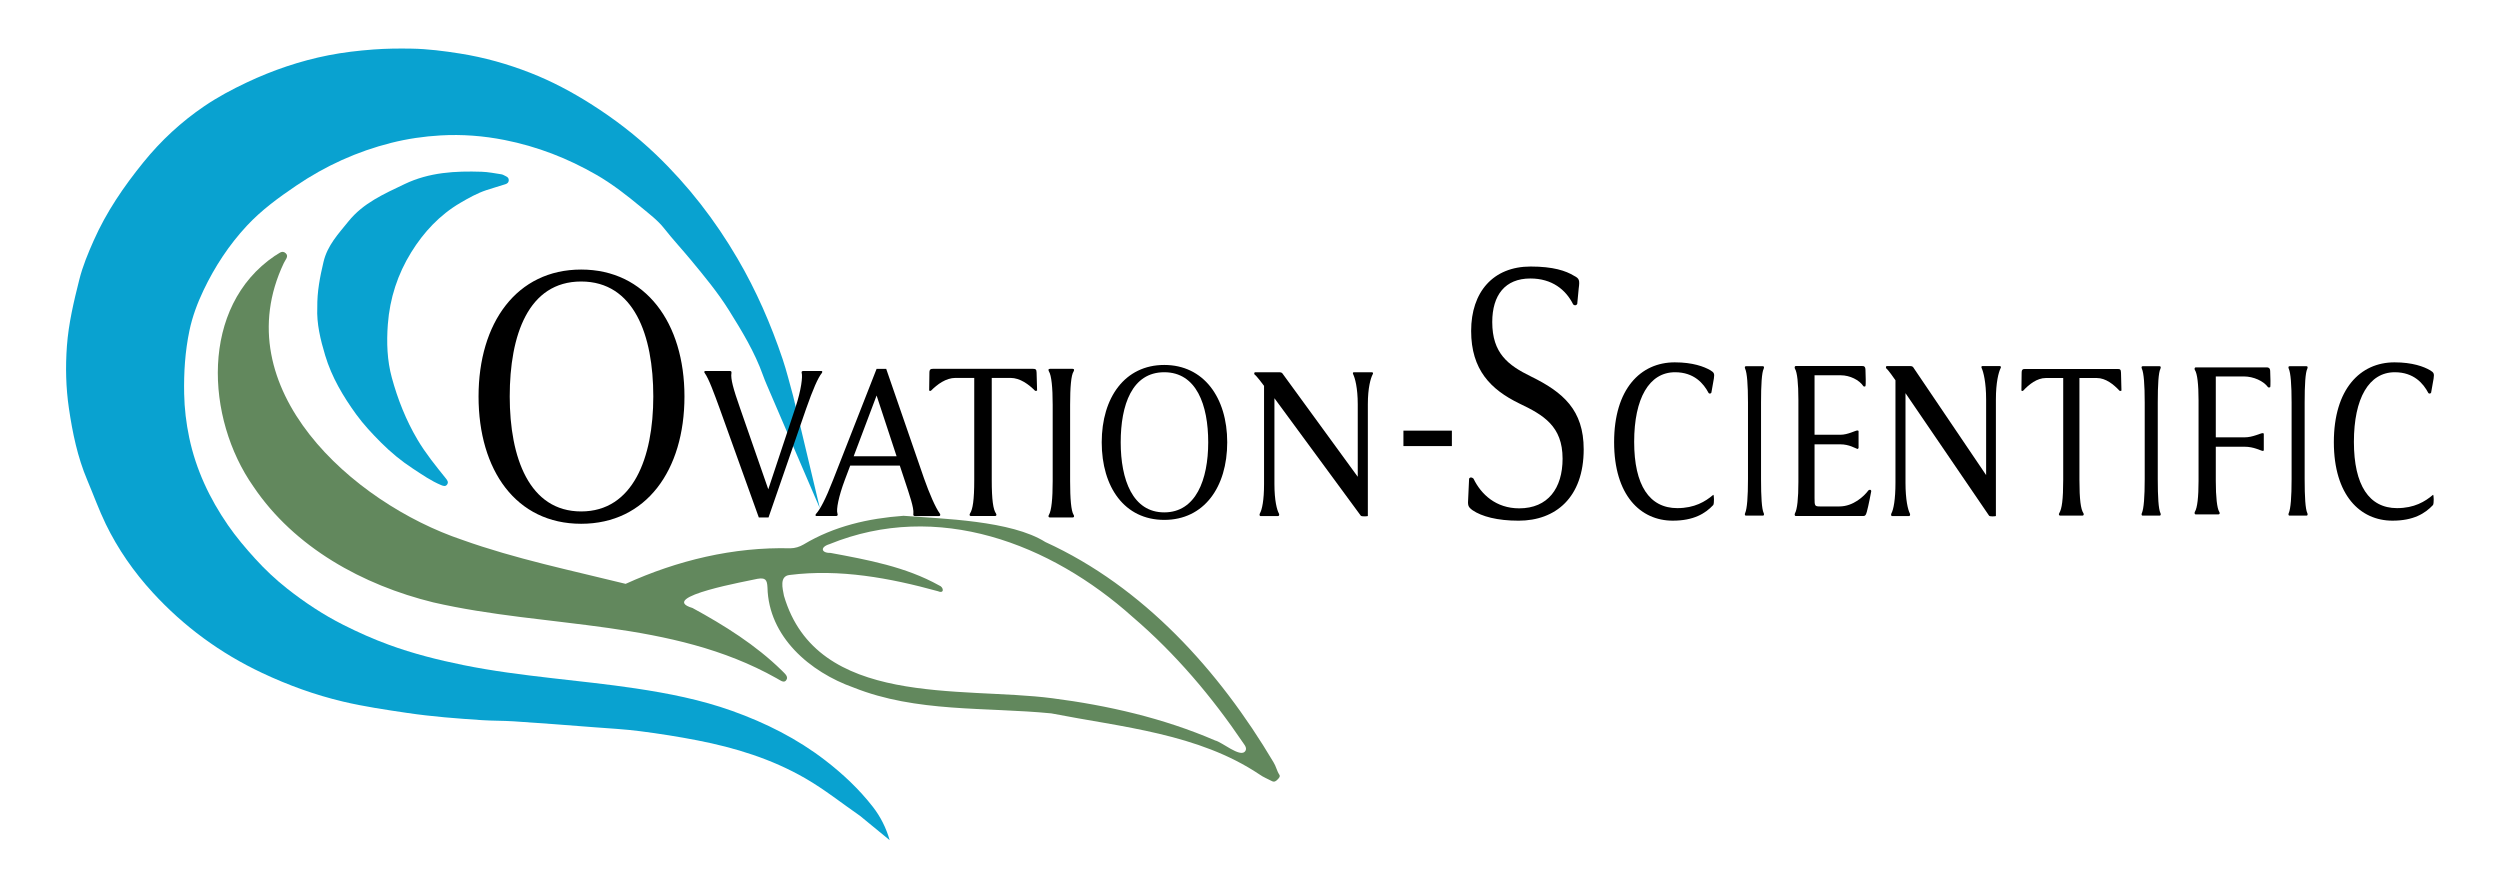 <svg xmlns="http://www.w3.org/2000/svg" id="Layer_1" data-name="Layer 1" viewBox="0 0 2048 728"><defs><style>      .cls-1 {        fill: #000;      }      .cls-1, .cls-2, .cls-3 {        stroke-width: 0px;      }      .cls-2 {        fill: #62885d;      }      .cls-3 {        fill: #09a2d0;      }    </style></defs><path class="cls-2" d="M740.13,422.54c-28.83,2.11-56.83,8.48-81.83,23.49-3.32,1.91-6.82,3.07-10.83,3.13-46.63-1.2-92.62,9.9-134.94,29.13-43.72-10.83-90.56-20.52-133.89-36.05-89.9-30.22-194.79-124.21-146.14-226.74,1.12-2.57,4.37-5.46,1.54-8.07-3.17-2.94-6,.76-8.83,2.1-61.59,41.65-56.84,133.17-17.65,188.99,33.67,50.05,89.69,80.77,147.37,94.95,93.6,21.53,195.12,13.69,281.13,62.1,2.42,1.2,5.81,4.26,7.75,1.98,2.78-3.28-1.25-5.96-3.33-8.23-21.32-20.9-47.01-36.99-73.15-51.24-30.07-8.96,46.96-22.36,53.21-23.92,6.37-1.03,7.87.58,8.18,7.07.89,40.45,34.82,69.34,70.53,82,51.47,20.58,107.87,15.88,161.95,21.17,57.87,11.31,120.47,16.49,170.63,50.06,3.07,2.21,6.71,3.63,10.09,5.4,2.04,1.08,3.42.01,4.77-1.4,1.08-1.13,2.32-2.36,1.32-3.88-2.08-3.17-2.67-6.9-4.76-10.16-44.55-75.05-106.46-143.66-186.88-180.39-28-17.69-84.09-19-116.24-21.49ZM780.76,423.29,1019.85,615.67c-4.28,4.83-18.73-7.76-24.41-9.08-42.39-18.29-87.82-28.72-133.5-34.6-74.64-9.71-192.84,7.82-219.72-83.91-1.09-5.88-3.94-16.14,4.65-17.06,41.04-5.17,82.12,2.46,121.62,13.33,5.27,2.32,4.73-3.42.82-4.79-27.43-15.31-58.51-20.94-88.95-26.62-7.64.19-8.74-4.75-.97-7.13,88.7-36.17,181.29-.58,248.46,59.6,35.1,30.02,64.96,65.32,90.79,103.52,1.54,2.08,3.13,4.48,1.21,6.74Z"></path><path class="cls-3" d="M414.42,144.37c-1.21-.54-2.38-1.38-3.65-1.58-5.39-.83-10.8-1.91-16.23-2.09-21.63-.7-42.8.4-63.05,10.08-16.9,8.08-33.92,15.51-46.01,30.53-8.2,10.19-17.24,19.59-20.46,33.26-2.87,12.17-5.28,24.2-5.1,37.46-.6,13.03,2.58,26.21,6.52,39.26,5.33,17.68,14.6,33.31,25.34,48.13,6.04,8.34,13.13,15.86,20.36,23.12,7.94,7.96,16.67,15.18,26.12,21.34,7.48,4.88,14.82,10.07,23.15,13.52,1.79.74,3.62,1.37,4.92-.55,1.23-1.82.2-3.34-1.05-4.89-8.27-10.29-16.59-20.48-23.35-31.94-9.39-15.92-16.09-32.89-20.91-50.53-3.89-14.22-4.41-28.85-3.3-43.74,1.6-21.45,8.08-41.21,19.21-59.16,10.15-16.37,23.25-30.5,40.18-40.41,6.82-3.99,13.75-7.89,21.31-10.41,5.16-1.72,10.4-3.19,15.58-4.86,1.46-.47,2.7-1.34,2.79-3.14.09-1.77-.91-2.75-2.39-3.41Z"></path><path class="cls-3" d="M728.78,688.18c-2.81-9.85-7.43-19.12-13.72-27.2-11.21-14.39-24.47-26.89-39.02-38.1-23.06-17.77-48.72-30.64-76.16-40.47-25.77-9.23-52.37-14.43-79.23-18.47-22.91-3.44-45.98-5.79-69-8.45-24.15-2.79-48.3-5.81-72.17-10.67-20.66-4.2-41.04-9.33-60.86-16.59-12.77-4.67-25.13-10.18-37.28-16.3-16.53-8.32-31.85-18.5-46.27-29.87-9.32-7.35-18.04-15.57-26.11-24.46-7.94-8.74-15.54-17.72-22.22-27.4-15.08-21.87-26.22-45.52-31.73-71.7-2.5-11.88-3.91-23.79-4.15-35.93-.34-17.45.76-34.77,4.34-51.82,2.4-11.44,6.54-22.52,11.55-33.02,9.2-19.29,20.88-37.11,35.52-52.84,11.92-12.8,25.93-23,40.37-32.79,23.95-16.23,49.76-28,77.81-35.07,13.34-3.36,26.91-5.33,40.56-6.11,17.57-1,35.05.34,52.41,3.78,26.72,5.29,51.69,14.98,75.21,28.54,13.08,7.54,24.93,16.82,36.51,26.42,6.62,5.49,13.72,10.8,18.96,17.47,6.96,8.87,14.63,17.1,21.8,25.75,11.1,13.39,22.23,26.83,31.39,41.51,10.55,16.9,20.95,33.98,27.73,52.99,1,2.8,2.13,5.56,3.31,8.29l43.36,100.88-21.96-92.2c-2.8-10.06-5.26-20.24-8.58-30.13-9.62-28.59-21.61-56.11-36.88-82.24-18.43-31.56-40.52-60.11-66.91-85.38-16.35-15.65-34.23-29.34-53.34-41.44-15.72-9.94-32.07-18.64-49.41-25.43-18.73-7.34-37.96-12.75-57.86-15.89-13.1-2.07-26.24-3.76-39.49-4-10.45-.19-20.9-.08-31.38.7-12.42.94-24.74,2.35-36.92,4.76-23.17,4.58-45.38,12.14-66.77,22.23-12.02,5.67-23.72,11.91-34.68,19.34-18.99,12.88-35.6,28.25-50.16,46.24-16.05,19.83-30.22,40.57-40.56,63.88-4.63,10.43-9.03,20.98-11.81,32.05-4.5,17.92-8.8,35.84-10.16,54.45-1.25,17.17-.84,34.22,1.65,51.08,2.95,20.04,7.02,39.84,15.05,58.79,5.07,11.97,9.52,24.36,15.16,36,9.92,20.46,22.97,39.17,38.39,56,25.5,27.83,55.4,49.76,89.61,65.88,21.35,10.06,43.41,18.07,66.37,23.5,17.37,4.11,35.02,6.69,52.68,9.31,20.33,3.01,40.74,4.54,61.2,5.89,8.63.57,17.27.41,25.87.96,21.82,1.39,43.62,3.14,65.42,4.81,12.72.98,25.48,1.64,38.12,3.27,15.74,2.02,31.43,4.49,47.04,7.53,31.01,6.04,60.74,15.18,88.32,31.08,15.82,9.12,29.99,20.48,44.91,30.8l24.17,19.83v-.04Z"></path><path class="cls-1" d="M392.03,324.79c0-60.36,31.27-103.97,84.05-103.97s84.63,43.61,84.63,103.97-31.27,104.29-84.63,104.29-84.05-43.93-84.05-104.29ZM535.18,324.79c0-50.25-15.78-94.18-59.09-94.18s-58.52,43.93-58.52,94.18,16.06,94.18,58.52,94.18,59.09-43.93,59.09-94.18Z"></path><path class="cls-1" d="M902.53,362.34c0-36.79,19.06-63.37,51.23-63.37s51.58,26.58,51.58,63.37-19.06,63.56-51.58,63.56-51.23-26.77-51.23-63.56ZM989.77,362.34c0-30.63-9.62-57.4-36.02-57.4s-35.67,26.77-35.67,57.4,9.79,57.4,35.67,57.4,36.02-26.77,36.02-57.4Z"></path><path class="cls-1" d="M629.59,423.9h-7.97l-32.1-89.33c-4.52-12.31-8.83-24.36-12.28-29.08-.65-.79-.22-1.57.65-1.57h19.82c1.51,0,1.51.52,1.51,1.57-.86,4.72,1.51,13.1,7.11,29.08l23.05,66.27,22.19-66.8c4.95-14.93,6.03-25.67,5.17-28.55-.22-.79,0-1.57,1.29-1.57h14.86c.86,0,.86.79.43,1.57-3.23,3.93-7.32,13.36-12.93,29.34l-30.81,89.06Z"></path><path class="cls-1" d="M684.93,422.73h-16.15c-.87,0-1.09-1.05,0-2.11,3.06-3.42,7.42-11.32,13.75-27.64l35.58-90.83h7.86l31,89.78c4.37,12.37,9.39,23.96,12.88,28.7.65.79.65,2.11-.65,2.11h-19.43c-1.53,0-1.75-.53-1.53-2.11.44-4.74-2.84-14.22-7.64-28.7l-3.49-10.53h-40.6l-4.37,11.58c-5.24,13.95-7.2,24.49-6.11,27.64.44,1.05.22,2.11-1.09,2.11ZM699.34,373.76h35.14l-16.37-49.76-18.77,49.76Z"></path><path class="cls-1" d="M846.15,302.14c2.02,0,3.03.27,3.03,3.19l.4,14.61c-.61.27-1.21.53-1.82,0-5.05-5.05-12.11-10.36-19.98-10.36h-15.34v83.66c0,16.47,1.21,24.17,3.43,27.36.61.8.61,2.12-.81,2.12h-19.58c-1.41,0-1.41-1.33-.81-2.12,2.22-3.45,3.43-10.89,3.43-27.36v-83.66h-15.34c-7.87,0-14.94,5.31-19.98,10.36-.61.53-1.21.27-1.61,0l.2-14.61c0-2.92,1.21-3.19,3.03-3.19h81.75Z"></path><path class="cls-1" d="M876.64,394.13c0,14.48.82,24.4,2.85,27.62.61.8.61,2.15-.82,2.15h-18.55c-1.43,0-1.43-1.34-.82-2.15,2.04-3.49,3.06-13.14,3.06-27.62v-62.49c0-14.21-1.02-24.14-3.06-27.35-.61-1.07-.61-2.15.82-2.15h18.55c1.43,0,1.43,1.07.82,2.15-2.04,2.95-2.85,13.14-2.85,27.35v62.49Z"></path><path class="cls-1" d="M1035.51,316.1c-1.38-1.82-5.97-8.05-7.81-9.34-.46-.52-.23-1.82.46-1.82h19.3c2.3,0,2.76.26,3.91,2.08l60.9,83.56v-59.43c0-13.49-2.3-21.54-3.68-24.39-.46-.78-.46-1.82.46-1.82h14.94c.69,0,1.15,1.04.46,1.82-1.61,3.11-3.91,10.9-3.91,24.39v91.61c-.92.26-4.83.52-5.75-.26l-70.78-96.28v70.33c0,13.49,2.07,21.28,3.68,24.13.46.78.23,2.08-.69,2.08h-14.48c-.69,0-.92-1.3-.46-2.08,1.84-3.11,3.45-10.9,3.45-24.13v-80.45Z"></path><path class="cls-1" d="M1149.69,352.78h39.69v12.65h-39.69v-12.65Z"></path><path class="cls-1" d="M1280.06,375.67c0-26.54-15.61-35.7-35.53-45.18-23.29-11.37-39.37-27.49-39.37-59.39s18.01-52.76,48.74-52.76c18.49,0,28.81,3.48,35.53,7.58,4.32,2.21,4.8,3.48,3.84,10.43l-1.2,12.64c-.96,1.58-2.64,1.26-3.36.32-6-12.01-17.29-21.17-35.05-21.17-20.65,0-31.21,13.58-31.21,35.7,0,25.59,12.96,35.38,31.69,44.55,26.41,12.95,43.22,27.48,43.22,59.71,0,39.49-23.05,58.45-53.3,58.45-17.53,0-30.25-3.47-37.69-8.53-3.84-2.84-4.08-3.79-3.6-10.43l.72-15.48c.96-1.58,2.64-.95,3.6,0,6.24,12.95,18.49,24.33,37.45,24.33,23.53,0,35.53-16.43,35.53-40.75Z"></path><path class="cls-1" d="M1403.39,413.83c-6.37,6.76-15.81,12.7-33.06,12.7-26.49,0-48.05-20.81-48.05-64.31s21.56-65.39,49.69-65.39c14.78,0,24.02,3.51,29.16,6.48,3.08,1.89,3.49,2.7,2.88,6.76l-2.05,11.62c-.62,1.08-1.85.81-2.26.27-4.11-7.84-11.91-17.02-27.52-17.02-21.15,0-33.47,21.35-33.47,57.01s12.53,54.31,35.32,54.31c14.17,0,23-5.4,29.37-10.81.82-1.08,1.03,7.57,0,8.38Z"></path><path class="cls-1" d="M1442.64,392.47c0,14.56.61,24.53,2.14,27.77.46.81.46,2.16-.61,2.16h-13.9c-1.07,0-1.07-1.35-.61-2.16,1.53-3.5,2.29-13.21,2.29-27.77v-62.81c0-14.29-.76-24.26-2.29-27.5-.46-1.08-.46-2.16.61-2.16h13.9c1.07,0,1.07,1.08.61,2.16-1.53,2.97-2.14,13.21-2.14,27.5v62.81Z"></path><path class="cls-1" d="M1767.64,392.47c0,14.56.61,24.53,2.14,27.77.46.81.46,2.16-.61,2.16h-13.9c-1.07,0-1.07-1.35-.61-2.16,1.53-3.5,2.29-13.21,2.29-27.77v-62.81c0-14.29-.76-24.26-2.29-27.5-.46-1.08-.46-2.16.61-2.16h13.9c1.07,0,1.07,1.08.61,2.16-1.53,2.97-2.14,13.21-2.14,27.5v62.81Z"></path><path class="cls-1" d="M1887.97,392.47c0,14.56.61,24.53,2.14,27.77.46.81.46,2.16-.61,2.16h-13.9c-1.07,0-1.07-1.35-.61-2.16,1.53-3.5,2.29-13.21,2.29-27.77v-62.81c0-14.29-.76-24.26-2.29-27.5-.46-1.08-.46-2.16.61-2.16h13.9c1.07,0,1.07,1.08.61,2.16-1.53,2.97-2.14,13.21-2.14,27.5v62.81Z"></path><path class="cls-1" d="M1473.24,394.85v-67.39c0-13.26-.94-22.46-2.83-25.44-.38-.81-.38-2.17.76-2.17h54.38c.94,0,2.64,0,2.64,3.25.19,3.79.38,12.72,0,13.26-.38.27-1.13.54-1.7,0-3.4-5.14-11.14-8.93-18.5-8.93h-21.52v48.72h21.15c6.23,0,12.27-3.52,13.97-3.52.38,0,.94.27.94.54v13.8c0,.27-.57.81-.94.81-1.7-.54-6.8-3.79-13.97-3.79h-21.15v44.11c0,6.22.19,6.77,4.34,6.77h16.05c11.33,0,20.2-8.39,23.6-12.99.94-1.08,2.45-.81,2.45.54,0,0-2.27,12.18-3.59,16.78-.76,3.25-1.89,3.52-3.02,3.52h-55.13c-1.13,0-1.13-1.35-.76-2.17,1.89-3.25,2.83-12.45,2.83-25.71Z"></path><path class="cls-1" d="M1552.75,311.5c-1.33-1.89-5.78-8.39-7.56-9.74-.45-.54-.22-1.89.44-1.89h18.68c2.22,0,2.67.27,3.78,2.17l58.94,87.16v-61.99c0-14.08-2.22-22.47-3.56-25.44-.45-.81-.45-1.89.44-1.89h14.46c.67,0,1.11,1.08.44,1.89-1.56,3.25-3.78,11.37-3.78,25.44v95.55c-.89.27-4.67.54-5.56-.27l-68.5-100.42v73.36c0,14.08,2,22.2,3.56,25.17.45.81.22,2.17-.67,2.17h-14.01c-.67,0-.89-1.35-.44-2.17,1.78-3.25,3.34-11.37,3.34-25.17v-83.91Z"></path><path class="cls-1" d="M1734.72,302.27c1.87,0,2.81.26,2.81,3.17l.37,14.55c-.56.26-1.12.53-1.68,0-4.68-5.03-11.23-10.32-18.53-10.32h-14.22v83.34c0,16.4,1.12,24.08,3.18,27.25.56.79.56,2.12-.75,2.12h-18.15c-1.31,0-1.31-1.32-.75-2.12,2.06-3.44,3.18-10.85,3.18-27.25v-83.34h-14.22c-7.3,0-13.85,5.29-18.52,10.32-.56.53-1.12.26-1.5,0l.19-14.55c0-2.91,1.12-3.17,2.81-3.17h75.78Z"></path><path class="cls-1" d="M1798.85,300.97h58.07c.81,0,2.82,0,2.82,3.18.2,3.71.4,12.47,0,13-.4.27-1.21.53-1.81,0-3.63-5.04-11.9-8.76-19.76-8.76h-22.99v49.88h23.59c6.86,0,12.9-3.45,14.92-3.45.4,0,.81.27.81.53v13.53c0,.27-.4.53-.81.53-2.02-.27-7.26-3.45-14.92-3.45h-23.59v28.12c0,13,1.01,22.29,2.82,25.2.6.8.6,2.12-.81,2.12h-18.35c-1.21,0-1.21-1.33-.81-2.12,2.02-3.18,3.02-12.2,3.02-25.2v-66.06c0-13-1.01-22.02-3.02-24.94-.4-.8-.4-2.12.81-2.12Z"></path><path class="cls-1" d="M1993,413.83c-6.37,6.76-15.81,12.7-33.06,12.7-26.49,0-48.05-20.81-48.05-64.31s21.56-65.39,49.69-65.39c14.78,0,24.02,3.51,29.16,6.48,3.08,1.89,3.49,2.7,2.88,6.76l-2.05,11.62c-.62,1.08-1.85.81-2.26.27-4.11-7.84-11.91-17.02-27.52-17.02-21.15,0-33.47,21.35-33.47,57.01s12.53,54.31,35.32,54.31c14.17,0,23-5.4,29.37-10.81.82-1.08,1.03,7.57,0,8.38Z"></path></svg>
